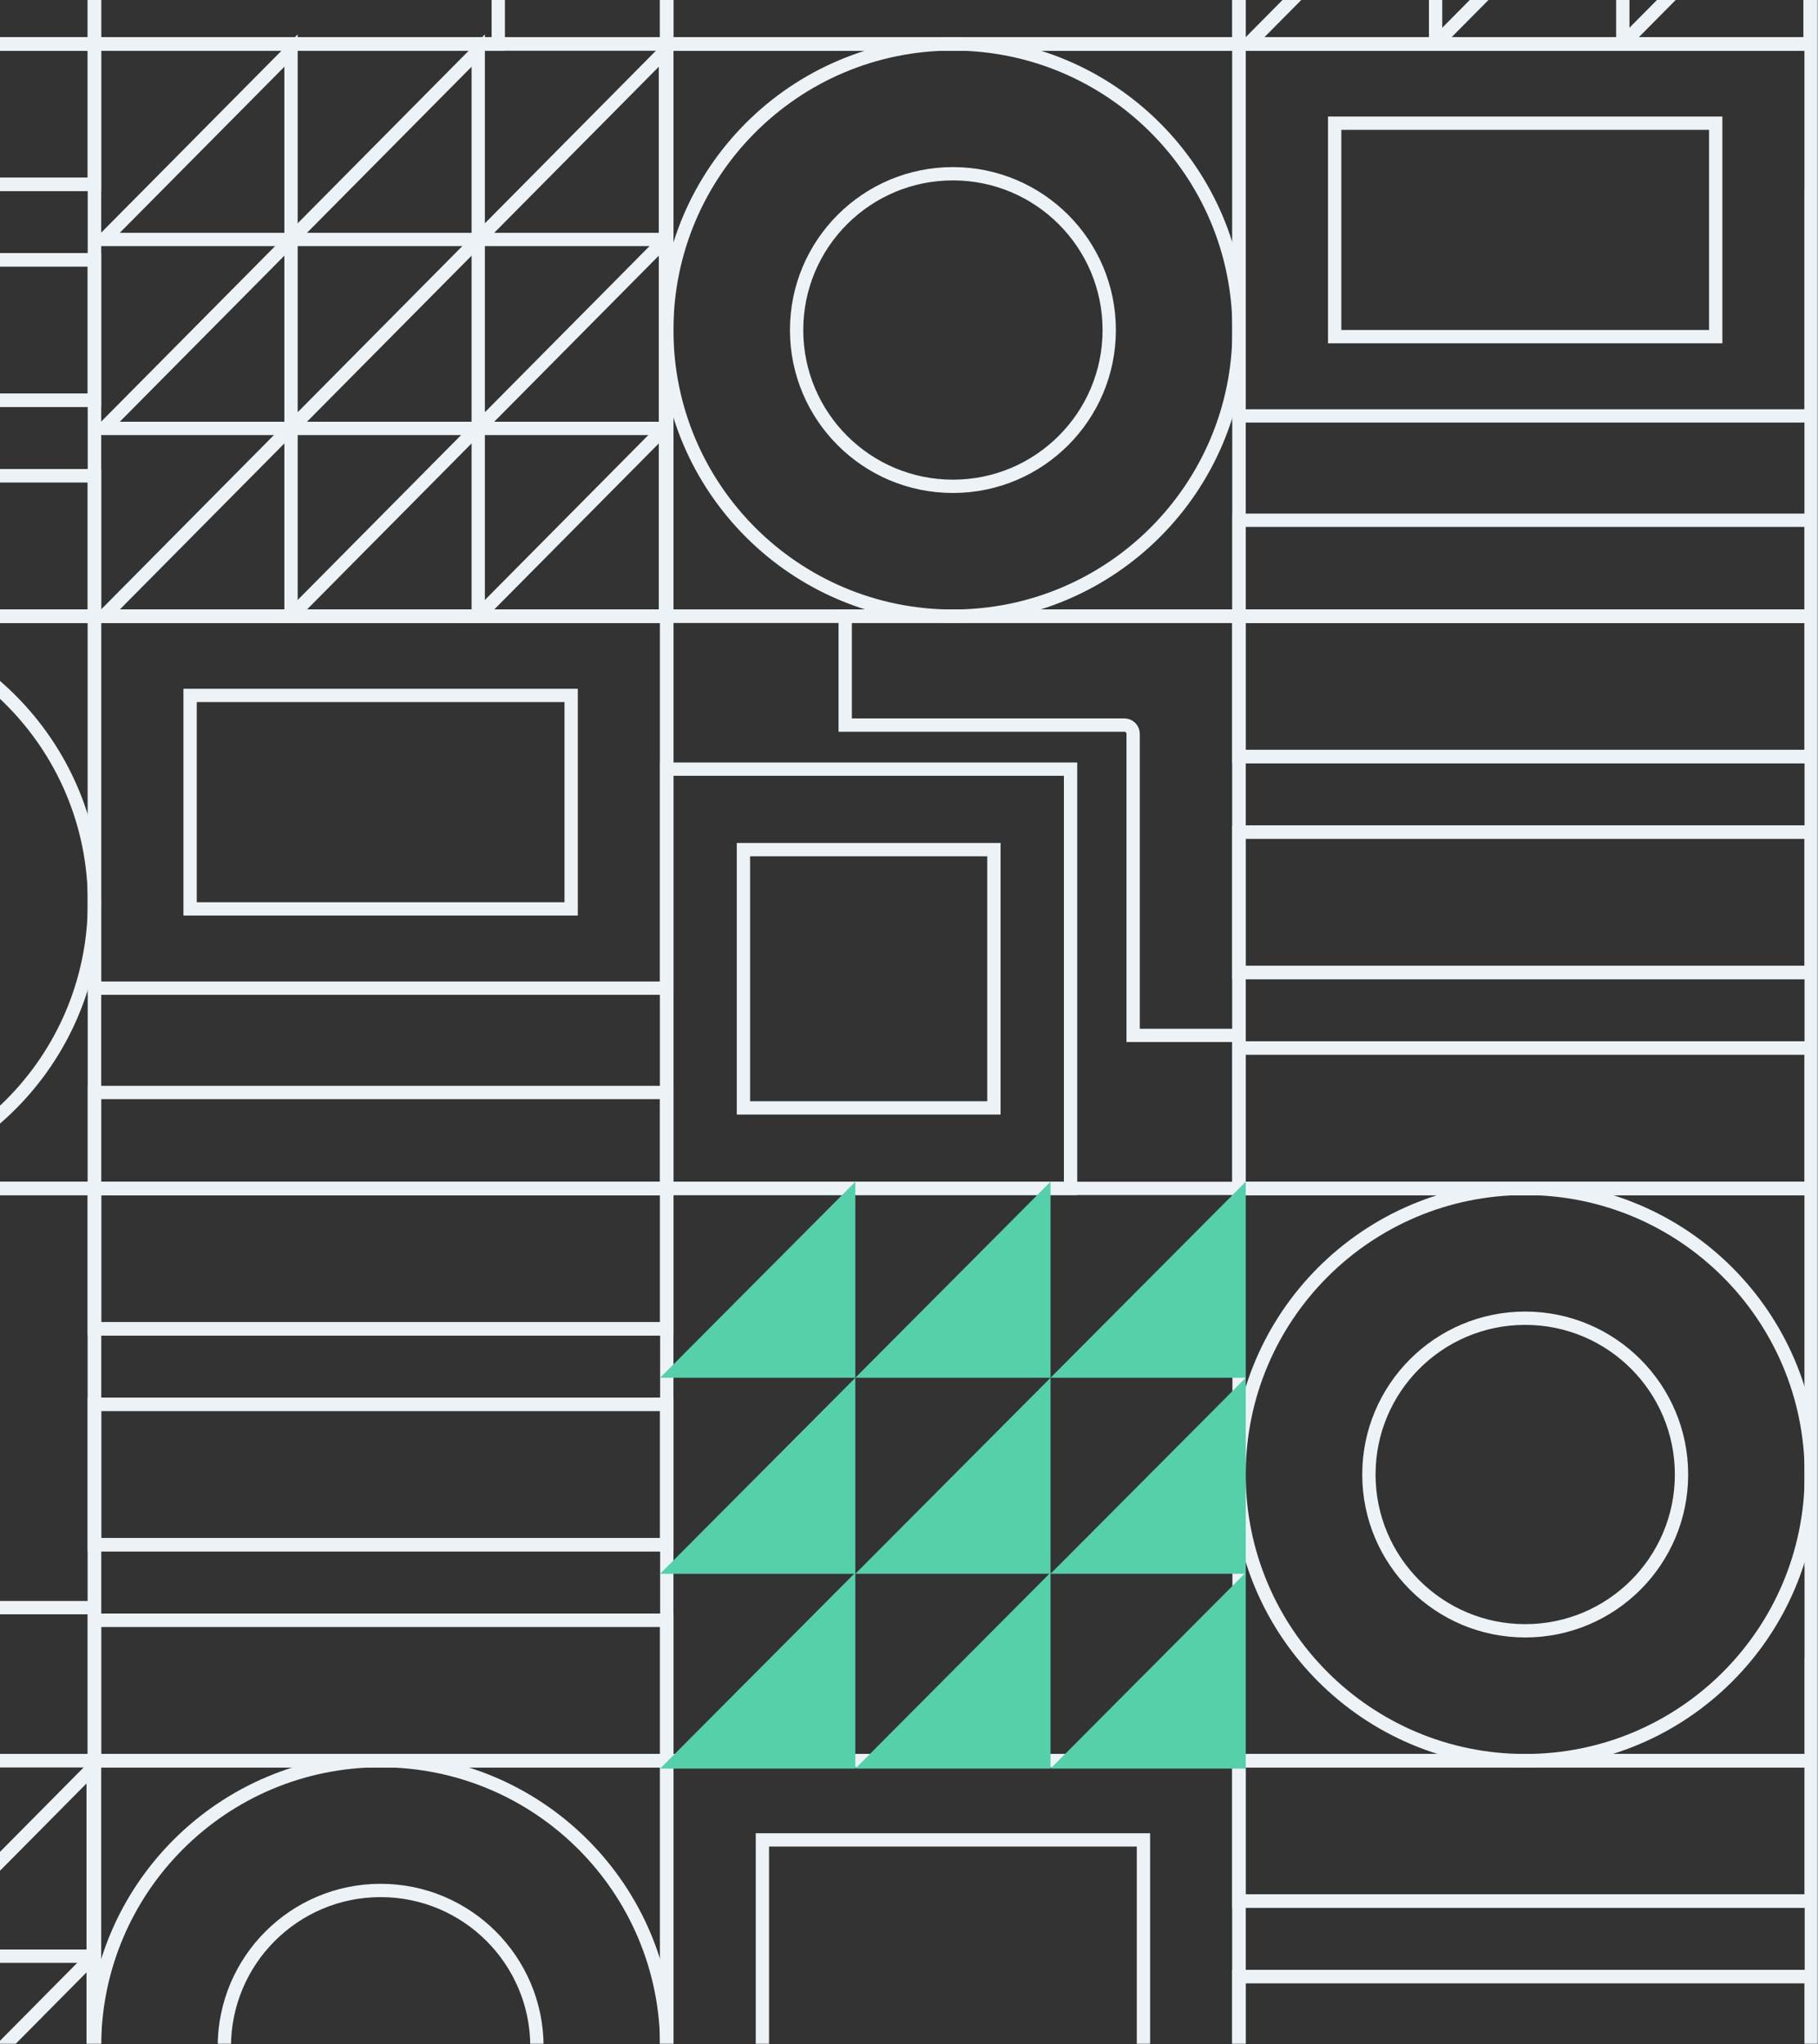 <svg width="683" height="768" viewBox="0 0 683 768" fill="none" xmlns="http://www.w3.org/2000/svg">
<rect x="0" y="0" width="683" height="768" fill="#333333" stroke="none"/>
<mask id="mask0" mask-type="alpha" maskUnits="userSpaceOnUse" x="-279" y="-312" width="962" height="1080">
<rect x="-279" y="-312" width="962" height="1080" fill="#C4C4C4"/>
</mask>
<g mask="url(#mask0)">
<path d="M155.896 -110.778H158.396V-108.278V-16.244V-13.743H155.896H66.799H64.299V-16.244V-108.278V-110.778H66.799H155.896ZM187.196 -141.021H35.5V16.5H187.196V-141.021Z" stroke="#ECF2F6" stroke-width="5"/>
<path d="M370.896 319.222H373.396V321.722V413.757V416.257H370.896H281.799H279.299V413.757V321.722V319.222H281.799H370.896ZM402.195 288.979H250.499V446.5H402.195V288.979Z" stroke="#ECF2F6" stroke-width="5"/>
<path d="M465.5 389.021V231.5H317.535V272.422H422.423C424.309 272.422 425.705 273.976 425.705 275.728V389.021H465.5Z" stroke="#ECF2F6" stroke-width="5"/>
<path d="M250.001 160.958V89.983L179.668 160.958H250.001Z" stroke="#ECF2F6" stroke-width="5"/>
<path d="M179.666 160.958V89.983L109.333 160.958H179.666Z" stroke="#ECF2F6" stroke-width="5"/>
<path d="M109.334 160.96V89.985L39.001 160.96H109.334Z" stroke="#ECF2F6" stroke-width="5"/>
<path d="M250.001 231.498V160.523L179.668 231.498H250.001Z" stroke="#ECF2F6" stroke-width="5"/>
<path d="M179.666 231.498V160.523L109.333 231.498H179.666Z" stroke="#ECF2F6" stroke-width="5"/>
<path d="M109.334 231.499V160.524L39.001 231.499H109.334Z" stroke="#ECF2F6" stroke-width="5"/>
<path d="M250.001 89.975V19L179.668 89.975H250.001Z" stroke="#ECF2F6" stroke-width="5"/>
<path d="M179.666 89.975V19L109.333 89.975H179.666Z" stroke="#ECF2F6" stroke-width="5"/>
<path d="M109.334 89.975V19L39.001 89.975H109.334Z" stroke="#ECF2F6" stroke-width="5"/>
<path d="M73.922 261.282H71.422V263.782V338.985V341.485H73.922H212.079H214.579V338.985V263.782V261.282H212.079H73.922ZM35.501 231.5H250.5V371.267H35.501V231.5Z" stroke="#ECF2F6" stroke-width="5"/>
<path d="M35.501 446.5V410.464H250.5V446.5H35.501Z" stroke="#ECF2F6" stroke-width="5"/>
<rect x="35.501" y="-198.5" width="215" height="215" stroke="#ECF2F6" stroke-width="5"/>
<rect x="35.501" y="16.5" width="215" height="215" stroke="#ECF2F6" stroke-width="5"/>
<rect x="35.501" y="231.5" width="215" height="215" stroke="#ECF2F6" stroke-width="5"/>
<path d="M-179.5 16.5V-19.536H35.5V16.5H-179.5Z" stroke="#ECF2F6" stroke-width="5"/>
<rect x="-179.5" y="-198.5" width="215" height="215" stroke="#ECF2F6" stroke-width="5"/>
<path d="M35.501 604.021V446.5H-112.465V487.422H-7.576C-5.691 487.422 -4.295 488.976 -4.295 490.728V604.021H35.501Z" stroke="#ECF2F6" stroke-width="5"/>
<path d="M-13.277 339C-13.277 306.569 -39.568 280.278 -71.999 280.278C-104.431 280.278 -130.722 306.569 -130.722 339C-130.722 371.431 -104.431 397.722 -71.999 397.722C-39.568 397.722 -13.277 371.431 -13.277 339ZM-179.499 339C-179.499 279.629 -131.37 231.5 -71.999 231.5C-12.629 231.5 35.501 279.629 35.501 339C35.501 398.371 -12.629 446.5 -71.999 446.5C-131.37 446.5 -179.499 398.371 -179.499 339Z" stroke="#ECF2F6" stroke-width="5"/>
<path d="M-179.499 97.617H35.501V150.382H-179.499V97.617Z" stroke="#ECF2F6" stroke-width="5"/>
<path d="M-179.499 150.382V97.617H35.501V150.382H-179.499Z" stroke="#ECF2F6" stroke-width="5"/>
<path d="M-179.499 16.5H35.501V69.265H-179.499V16.5Z" stroke="#ECF2F6" stroke-width="5"/>
<path d="M-179.499 69.265V16.5H35.501V69.265H-179.499Z" stroke="#ECF2F6" stroke-width="5"/>
<path d="M-179.499 178.735H35.501V231.5H-179.499V178.735Z" stroke="#ECF2F6" stroke-width="5"/>
<path d="M-179.499 231.5V178.735H35.501V231.5H-179.499Z" stroke="#ECF2F6" stroke-width="5"/>
<rect x="-179.499" y="16.5" width="215" height="215" stroke="#ECF2F6" stroke-width="5"/>
<rect x="-179.499" y="231.5" width="215" height="215" stroke="#ECF2F6" stroke-width="5"/>
<rect x="-179.499" y="446.5" width="215" height="215" stroke="#ECF2F6" stroke-width="5"/>
<path d="M416.723 124C416.723 91.569 390.432 65.278 358 65.278C325.569 65.278 299.278 91.569 299.278 124C299.278 156.431 325.569 182.722 358 182.722C390.432 182.722 416.723 156.431 416.723 124ZM250.5 124C250.5 64.629 298.63 16.5 358 16.5C417.371 16.5 465.5 64.629 465.5 124C465.5 183.371 417.371 231.5 358 231.5C298.63 231.5 250.5 183.371 250.5 124Z" stroke="#ECF2F6" stroke-width="5"/>
<path d="M250.5 -36.265H465.5V16.5H250.5V-36.265Z" stroke="#ECF2F6" stroke-width="5"/>
<path d="M250.5 16.5V-36.265H465.5V16.5H250.5Z" stroke="#ECF2F6" stroke-width="5"/>
<rect x="250.5" y="-198.5" width="215" height="215" stroke="#ECF2F6" stroke-width="5"/>
<rect x="250.5" y="16.5" width="215" height="215" stroke="#ECF2F6" stroke-width="5"/>
<rect x="250.5" y="231.5" width="215" height="215" stroke="#ECF2F6" stroke-width="5"/>
<path d="M631.722 554C631.722 521.569 605.431 495.278 573 495.278C540.569 495.278 514.278 521.569 514.278 554C514.278 586.431 540.569 612.722 573 612.722C605.431 612.722 631.722 586.431 631.722 554ZM465.5 554C465.5 494.629 513.629 446.5 573 446.5C632.371 446.5 680.5 494.629 680.5 554C680.5 613.371 632.371 661.5 573 661.5C513.629 661.5 465.5 613.371 465.5 554Z" stroke="#ECF2F6" stroke-width="5"/>
<path d="M465.5 312.617H680.5V365.382H465.5V312.617Z" stroke="#ECF2F6" stroke-width="5"/>
<path d="M465.5 365.382V312.617H680.5V365.382H465.5Z" stroke="#ECF2F6" stroke-width="5"/>
<path d="M465.5 231.5H680.5V284.265H465.5V231.5Z" stroke="#ECF2F6" stroke-width="5"/>
<path d="M465.5 284.265V231.5H680.5V284.265H465.5Z" stroke="#ECF2F6" stroke-width="5"/>
<path d="M465.5 393.735H680.5V446.501H465.5V393.735Z" stroke="#ECF2F6" stroke-width="5"/>
<path d="M465.5 446.501V393.735H680.5V446.501H465.5Z" stroke="#ECF2F6" stroke-width="5"/>
<rect x="465.5" y="231.5" width="215" height="215" stroke="#ECF2F6" stroke-width="5"/>
<rect x="465.5" y="446.5" width="215" height="215" stroke="#ECF2F6" stroke-width="5"/>
<path d="M35.5 527.617H250.5V580.382H35.5V527.617Z" stroke="#ECF2F6" stroke-width="5"/>
<path d="M35.5 580.382V527.617H250.5V580.382H35.5Z" stroke="#ECF2F6" stroke-width="5"/>
<path d="M35.5 446.5H250.5V499.265H35.5V446.5Z" stroke="#ECF2F6" stroke-width="5"/>
<path d="M35.5 499.265V446.5H250.5V499.265H35.5Z" stroke="#ECF2F6" stroke-width="5"/>
<path d="M35.5 608.735H250.5V661.501H35.5V608.735Z" stroke="#ECF2F6" stroke-width="5"/>
<path d="M35.5 661.501V608.735H250.5V661.501H35.5Z" stroke="#ECF2F6" stroke-width="5"/>
<rect x="35.5" y="446.5" width="215" height="215" stroke="#ECF2F6" stroke-width="5"/>
<path d="M680.001 16.498V-54.477L609.668 16.498H680.001Z" stroke="#ECF2F6" stroke-width="5"/>
<path d="M609.666 16.498V-54.477L539.333 16.498H609.666Z" stroke="#ECF2F6" stroke-width="5"/>
<path d="M539.334 16.499V-54.476L469 16.499H539.334Z" stroke="#ECF2F6" stroke-width="5"/>
<path d="M503.922 46.282H501.422V48.782V123.985V126.485H503.922H642.079H644.579V123.985V48.782V46.282H642.079H503.922ZM465.5 16.5H680.5V156.267H465.5V16.5Z" stroke="#ECF2F6" stroke-width="5"/>
<path d="M465.5 231.5V195.464H680.5V231.5H465.5Z" stroke="#ECF2F6" stroke-width="5"/>
<rect x="465.5" y="-198.5" width="215" height="215" stroke="#ECF2F6" stroke-width="5"/>
<rect x="465.5" y="16.5" width="215" height="215" stroke="#ECF2F6" stroke-width="5"/>
<path d="M800.896 104.222H803.396V106.722V198.757V201.257H800.896H711.799H709.299V198.757V106.722V104.222H711.799H800.896ZM832.196 73.978H680.5V231.5H832.196V73.978Z" stroke="#ECF2F6" stroke-width="5"/>
<path d="M846.723 -91C846.723 -123.431 820.432 -149.722 788 -149.722C755.569 -149.722 729.278 -123.431 729.278 -91C729.278 -58.569 755.569 -32.278 788 -32.278C820.432 -32.278 846.723 -58.569 846.723 -91ZM680.5 -91C680.5 -150.371 728.63 -198.5 788 -198.5C847.371 -198.5 895.5 -150.371 895.5 -91C895.5 -31.629 847.371 16.5 788 16.5C728.63 16.5 680.5 -31.629 680.5 -91Z" stroke="#ECF2F6" stroke-width="5"/>
<path d="M754.334 375.96V304.985L684 375.96H754.334Z" stroke="#ECF2F6" stroke-width="5"/>
<path d="M754.334 446.499V375.524L684 446.499H754.334Z" stroke="#ECF2F6" stroke-width="5"/>
<path d="M754.334 304.975V234L684 304.975H754.334Z" stroke="#ECF2F6" stroke-width="5"/>
<path d="M718.922 476.282H716.422V478.782V553.985V556.485H718.922H857.079H859.579V553.985V478.782V476.282H857.079H718.922ZM680.5 446.5H895.5V586.267H680.5V446.5Z" stroke="#ECF2F6" stroke-width="5"/>
<path d="M680.5 661.5V625.464H895.5V661.5H680.5Z" stroke="#ECF2F6" stroke-width="5"/>
<rect x="680.5" y="-198.5" width="215" height="215" stroke="#ECF2F6" stroke-width="5"/>
<rect x="680.5" y="16.5" width="215" height="215" stroke="#ECF2F6" stroke-width="5"/>
<rect x="680.5" y="231.5" width="215" height="215" stroke="#ECF2F6" stroke-width="5"/>
<rect x="680.5" y="446.5" width="215" height="215" stroke="#ECF2F6" stroke-width="5"/>
<path d="M288.922 691.282H286.422V693.782V768.985V771.485H288.922H427.078H429.578V768.985V693.782V691.282H427.078H288.922ZM250.5 661.5H465.5V801.267H250.5V661.5Z" stroke="#ECF2F6" stroke-width="5"/>
<rect x="250.5" y="661.5" width="215" height="215" stroke="#ECF2F6" stroke-width="5"/>
<path d="M201.722 769C201.722 736.569 175.431 710.278 143 710.278C110.569 710.278 84.278 736.569 84.278 769C84.278 801.431 110.569 827.722 143 827.722C175.431 827.722 201.722 801.431 201.722 769ZM35.5 769C35.5 709.629 83.629 661.5 143 661.5C202.371 661.5 250.5 709.629 250.5 769C250.5 828.371 202.371 876.5 143 876.5C83.629 876.5 35.5 828.371 35.5 769Z" stroke="#ECF2F6" stroke-width="5"/>
<rect x="35.5" y="661.5" width="215" height="215" stroke="#ECF2F6" stroke-width="5"/>
<path d="M35.001 805.958V734.983L-35.333 805.958H35.001Z" stroke="#ECF2F6" stroke-width="5"/>
<path d="M35.001 734.975V664L-35.333 734.975H35.001Z" stroke="#ECF2F6" stroke-width="5"/>
<rect x="-179.5" y="661.5" width="215" height="215" stroke="#ECF2F6" stroke-width="5"/>
<path d="M465.5 742.617H680.5V795.382H465.5V742.617Z" stroke="#ECF2F6" stroke-width="5"/>
<path d="M465.5 795.382V742.617H680.5V795.382H465.5Z" stroke="#ECF2F6" stroke-width="5"/>
<path d="M465.5 661.5H680.5V714.265H465.5V661.5Z" stroke="#ECF2F6" stroke-width="5"/>
<path d="M465.5 714.265V661.5H680.5V714.265H465.5Z" stroke="#ECF2F6" stroke-width="5"/>
<rect x="465.5" y="661.5" width="215" height="215" stroke="#ECF2F6" stroke-width="5"/>
<path d="M468.001 591.303V517.656L394.668 591.303H468.001Z" fill="#56CFAB"/>
<path d="M394.665 591.303V517.656L321.332 591.303H394.665Z" fill="#56CFAB"/>
<path d="M321.333 591.305V517.658L248 591.305H321.333Z" fill="#56CFAB"/>
<path d="M468.001 664.498V590.851L394.668 664.498H468.001Z" fill="#56CFAB"/>
<path d="M394.665 664.498V590.851L321.332 664.498H394.665Z" fill="#56CFAB"/>
<path d="M321.333 664.499V590.853L248 664.499H321.333Z" fill="#56CFAB"/>
<path d="M468.001 517.647V444L394.668 517.647H468.001Z" fill="#56CFAB"/>
<path d="M394.665 517.647V444L321.332 517.647H394.665Z" fill="#56CFAB"/>
<path d="M321.333 517.647V444L248 517.647H321.333Z" fill="#56CFAB"/>
</g>
</svg>
